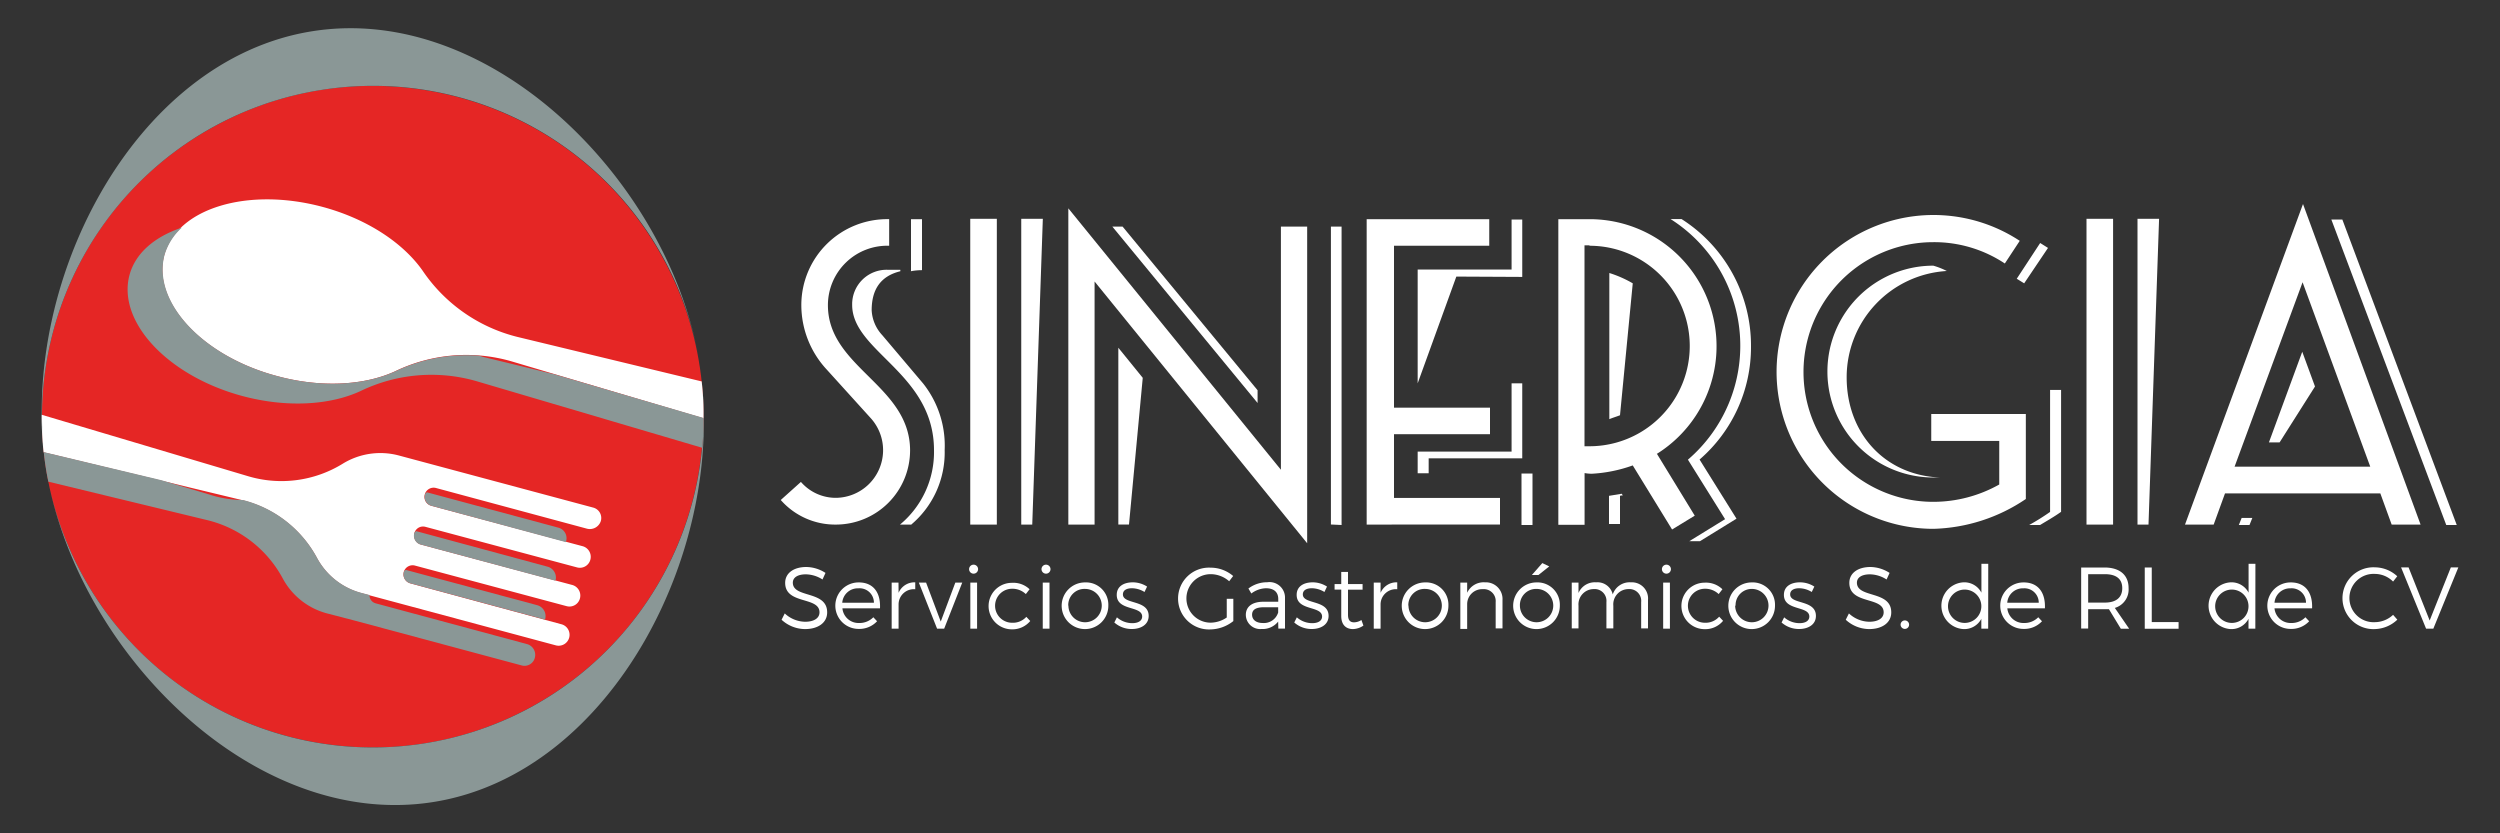 <svg id="Capa_1" data-name="Capa 1" xmlns="http://www.w3.org/2000/svg" viewBox="0 0 300 100"><rect x="0" y="0" width="300" height="100" fill="#333333" stroke="none"/><defs><style>.cls-1{fill:#fff;}.cls-2{fill:#e52625;}.cls-3{fill:#8a9796;}</style></defs><title>id-sinergia</title><path class="cls-1" d="M100.32,62.95A8.7,8.7,0,0,1,93.69,60l2.42-2.17a5.53,5.53,0,0,0,4.21,1.91,5.72,5.72,0,0,0,4.17-9.56l-5.27-5.82a11.38,11.38,0,0,1-3.06-7.74A10.31,10.31,0,0,1,106.7,26.3v3.19a7.13,7.13,0,0,0-7.35,7.14c0,7.48,9.86,9.61,9.86,17.43A8.91,8.91,0,0,1,100.32,62.95Zm9,0H108a11.31,11.31,0,0,0,4.08-8.93c0-9.23-9.82-11.82-9.82-17.43a4.13,4.13,0,0,1,4.38-4.21h1.4v.17c-2.42.59-3.44,2.25-3.44,4.68a4.73,4.73,0,0,0,1.28,3l4.89,5.78a12,12,0,0,1,2.59,8A11.31,11.31,0,0,1,109.29,63Zm0-30.44V26.3h1.32v6.12A7,7,0,0,0,109.29,32.55Z"/><path class="cls-1" d="M116.43,62.95V26.26h3.19V62.95Zm7.44,0h-1.32V26.26h2.59Z"/><path class="cls-1" d="M131.35,33.78V62.95h-3.15V25l25.51,31.37V27.19h3.15v38Zm2.13-6.59h1.23l16.2,19.64v1.53Zm2,35.75H134.2V41.73l2.93,3.61Zm24.23,0V27.19h1.28V63Z"/><path class="cls-1" d="M164,62.95V26.3h14.71v3.19H167.28V48.92H178.8V52.1H167.28v7.65H180v3.19Zm10.76-29.76L170.12,46V32.34h11.27v-6h1.28v6.89ZM171.44,55v1.79h-1.32V54.19h11.27V46h1.28V55Zm11.14,8V56.82h1.32V63Z"/><path class="cls-1" d="M198.82,54.44l4.55,7.44-2.72,1.66-4.72-7.69a17.2,17.2,0,0,1-4.93,1,5.31,5.31,0,0,1-.85-.08v6.21H187V26.3h3.78a15.24,15.24,0,0,1,8.08,28.14Zm-8.08-25h-.6V53.55h.6a12,12,0,1,0,0-24.06Zm3.66,30v3.44h-1.32V59.5l1.53-.25.13.21A.83.83,0,0,0,194.4,59.5Zm0-9.61c-.43.17-.89.3-1.28.47V32.76A13.57,13.57,0,0,1,195.93,34Zm9.52,5.27,4.46,7.14L204,64.94h-1.28l4.29-2.64-4.46-7.14a18,18,0,0,0-2.08-28.87h1.32a18,18,0,0,1,8.33,15.26A17.83,17.83,0,0,1,203.92,55.17Z"/><path class="cls-1" d="M232,63.46a18.83,18.83,0,1,1,10.37-34.56l-1.79,2.72A15.31,15.31,0,0,0,232,29.06a15.58,15.58,0,1,0,0,31.16,16.16,16.16,0,0,0,7.91-2.08V52.91h-8.16V49.68h11.35v10.2A20.71,20.71,0,0,1,232,63.46ZM221.6,45.3c0,6.59,4.46,11.69,11.14,12H232a12.71,12.71,0,0,1,0-25.42,9.15,9.15,0,0,1,1.62.64A12.77,12.77,0,0,0,221.6,45.3ZM242.9,34l-.89-.55,2.81-4.29.94.59Zm1.91,29H243.5c.85-.47,1.7-1,2.51-1.57V46.79h1.32V61.42C246.52,62,245.67,62.48,244.81,63Z"/><path class="cls-1" d="M250.38,62.95V26.26h3.19V62.95Zm7.44,0H256.5V26.26h2.59Z"/><path class="cls-1" d="M287,62.95l-1.36-3.74H267l-1.36,3.74h-3.44l14.16-38.47,14.11,38.47ZM276.31,33.87,268.15,56h16.28ZM269.94,63h-1.28l.34-.85h1.28Zm3.61-9.91h-1.28l4-10.88,1.53,4.17Zm20,9.91L279.76,26.34h1.32L294.81,63Z"/><path class="cls-1" d="M99.06,68.75l-.36.79a3.79,3.79,0,0,0-2-.62c-.94,0-1.56.36-1.56,1,0,1.89,4.13.9,4.12,3.57,0,1.23-1.08,2-2.66,2a4.19,4.19,0,0,1-2.81-1.12l.38-.76a3.65,3.65,0,0,0,2.45,1c1.06,0,1.72-.43,1.72-1.13,0-1.93-4.12-.9-4.12-3.54,0-1.15,1-1.9,2.54-1.9A4.35,4.35,0,0,1,99.06,68.75Z"/><path class="cls-1" d="M105.6,73h-4.51a1.94,1.94,0,0,0,2,1.76,2.31,2.31,0,0,0,1.71-.69l.45.48a2.91,2.91,0,0,1-2.22.92,2.79,2.79,0,0,1,0-5.58C104.81,69.88,105.69,71.12,105.6,73Zm-.73-.67A1.72,1.72,0,0,0,103,70.6a1.87,1.87,0,0,0-1.93,1.73Z"/><path class="cls-1" d="M107.83,71.14a2.07,2.07,0,0,1,2-1.26v.83a1.83,1.83,0,0,0-2,1.79v2.94H107V69.91h.82Z"/><path class="cls-1" d="M112.45,75.44l-2.19-5.53h.87l1.76,4.68,1.75-4.68h.83l-2.17,5.53Z"/><path class="cls-1" d="M117.37,68.33a.54.54,0,1,1-.54-.57A.54.54,0,0,1,117.37,68.33Zm-.93,7.11V69.91h.81v5.53Z"/><path class="cls-1" d="M123.55,70.71l-.45.58a2.33,2.33,0,0,0-1.65-.64,2,2,0,0,0,0,4.08,2.16,2.16,0,0,0,1.71-.71l.47.5a2.78,2.78,0,0,1-2.21,1,2.79,2.79,0,0,1,0-5.58A2.82,2.82,0,0,1,123.55,70.71Z"/><path class="cls-1" d="M126.06,68.33a.54.54,0,1,1-.54-.57A.54.54,0,0,1,126.06,68.33Zm-.93,7.11V69.91h.81v5.53Z"/><path class="cls-1" d="M133,72.67a2.8,2.8,0,1,1-2.8-2.78A2.68,2.68,0,0,1,133,72.67Zm-4.79,0a2,2,0,1,0,2-2A1.94,1.94,0,0,0,128.19,72.68Z"/><path class="cls-1" d="M137.65,70.39l-.31.65a2.92,2.92,0,0,0-1.5-.45c-.62,0-1.09.22-1.09.74,0,1.23,3.09.6,3.09,2.58,0,1.09-1,1.57-2,1.57a3.12,3.12,0,0,1-2.12-.78l.31-.62a2.8,2.8,0,0,0,1.84.7c.65,0,1.18-.24,1.19-.79,0-1.33-3.06-.65-3.05-2.61,0-1.06.91-1.5,1.92-1.5A3.2,3.2,0,0,1,137.65,70.39Z"/><path class="cls-1" d="M148,71.86v2.67a4.54,4.54,0,0,1-2.73,1,3.71,3.71,0,1,1,0-7.41,4.16,4.16,0,0,1,2.71,1l-.48.63a3.38,3.38,0,0,0-2.22-.85,2.91,2.91,0,1,0,0,5.82,3.51,3.51,0,0,0,1.93-.62V71.86Z"/><path class="cls-1" d="M153.38,74.59a2.38,2.38,0,0,1-2,.89,1.72,1.72,0,0,1-1.88-1.69c0-1,.77-1.57,2.07-1.58h1.82v-.33c0-.81-.5-1.29-1.48-1.29a3.06,3.06,0,0,0-1.75.63l-.35-.6a3.71,3.71,0,0,1,2.26-.75,1.86,1.86,0,0,1,2.13,1.91v3.65h-.8Zm0-1.06v-.66h-1.72c-.92,0-1.41.28-1.41.89s.49,1,1.27,1A1.79,1.79,0,0,0,153.37,73.53Z"/><path class="cls-1" d="M159.24,70.39l-.31.65a2.92,2.92,0,0,0-1.5-.45c-.62,0-1.09.22-1.09.74,0,1.23,3.09.6,3.09,2.58,0,1.09-1,1.57-2,1.57a3.12,3.12,0,0,1-2.12-.78l.31-.62a2.8,2.8,0,0,0,1.84.7c.65,0,1.18-.24,1.19-.79,0-1.33-3.06-.65-3.05-2.61,0-1.06.91-1.5,1.92-1.5A3.2,3.2,0,0,1,159.24,70.39Z"/><path class="cls-1" d="M163.61,75.07a2.32,2.32,0,0,1-1.25.42c-.81,0-1.41-.48-1.41-1.57V70.75h-.8v-.66h.8V68.63h.81v1.46h1.75v.67h-1.75v3c0,.67.26.92.73.92a1.67,1.67,0,0,0,.88-.28Z"/><path class="cls-1" d="M165.67,71.14a2.07,2.07,0,0,1,2-1.26v.83a1.83,1.83,0,0,0-2,1.79v2.94h-.82V69.91h.82Z"/><path class="cls-1" d="M173.81,72.67a2.8,2.8,0,1,1-2.8-2.78A2.68,2.68,0,0,1,173.81,72.67Zm-4.79,0a2,2,0,1,0,2-2A1.94,1.94,0,0,0,169,72.68Z"/><path class="cls-1" d="M180.3,72v3.41h-.82V72.25a1.43,1.43,0,0,0-1.56-1.55,1.8,1.8,0,0,0-1.86,1.77v3h-.82V69.91h.82v1.22a2.18,2.18,0,0,1,2.14-1.25A2,2,0,0,1,180.3,72Z"/><path class="cls-1" d="M187.18,72.67a2.8,2.8,0,1,1-2.8-2.78A2.68,2.68,0,0,1,187.18,72.67Zm-4.79,0a2,2,0,1,0,2-2A1.94,1.94,0,0,0,182.39,72.68ZM184.61,69h-.79l1.26-1.43.83.4Z"/><path class="cls-1" d="M197.76,72v3.41h-.82V72.25a1.42,1.42,0,0,0-1.53-1.56,1.83,1.83,0,0,0-1.81,2v2.72h-.83V72.25a1.42,1.42,0,0,0-1.53-1.56,1.84,1.84,0,0,0-1.82,2v2.72h-.81V69.91h.81v1.25a2.12,2.12,0,0,1,2.11-1.28,1.88,1.88,0,0,1,2,1.45,2.13,2.13,0,0,1,2.18-1.45A1.94,1.94,0,0,1,197.76,72Z"/><path class="cls-1" d="M200.51,68.33a.54.54,0,1,1-.54-.57A.54.54,0,0,1,200.51,68.33Zm-.93,7.11V69.91h.81v5.53Z"/><path class="cls-1" d="M206.69,70.71l-.45.58a2.33,2.33,0,0,0-1.65-.64,2,2,0,0,0,0,4.08A2.16,2.16,0,0,0,206.3,74l.47.5a2.77,2.77,0,0,1-2.21,1,2.79,2.79,0,0,1,0-5.58A2.83,2.83,0,0,1,206.69,70.71Z"/><path class="cls-1" d="M213,72.67a2.8,2.8,0,1,1-2.8-2.78A2.68,2.68,0,0,1,213,72.67Zm-4.78,0a2,2,0,1,0,2-2A1.94,1.94,0,0,0,208.27,72.68Z"/><path class="cls-1" d="M217.72,70.39l-.31.65a2.92,2.92,0,0,0-1.5-.45c-.62,0-1.09.22-1.09.74,0,1.23,3.09.6,3.09,2.58,0,1.09-1,1.57-2,1.57a3.12,3.12,0,0,1-2.12-.78l.31-.62a2.8,2.8,0,0,0,1.84.7c.65,0,1.17-.24,1.18-.79,0-1.33-3.06-.65-3.05-2.61,0-1.06.91-1.5,1.92-1.5A3.2,3.2,0,0,1,217.72,70.39Z"/><path class="cls-1" d="M226.75,68.75l-.36.79a3.79,3.79,0,0,0-2-.62c-.94,0-1.56.36-1.56,1,0,1.89,4.13.9,4.12,3.57,0,1.23-1.08,2-2.65,2a4.19,4.19,0,0,1-2.81-1.12l.38-.76a3.65,3.65,0,0,0,2.45,1c1.06,0,1.72-.43,1.72-1.13,0-1.93-4.12-.9-4.12-3.54,0-1.15,1-1.9,2.54-1.9A4.35,4.35,0,0,1,226.75,68.75Z"/><path class="cls-1" d="M229.09,75a.51.51,0,1,1-.5-.55A.51.51,0,0,1,229.09,75Z"/><path class="cls-1" d="M238.58,75.44h-.82V74.26a2.31,2.31,0,0,1-2.15,1.23,2.81,2.81,0,0,1,0-5.61,2.31,2.31,0,0,1,2.16,1.24V67.66h.82Zm-.82-2.75a2,2,0,1,0-2,2.06A2,2,0,0,0,237.76,72.7Z"/><path class="cls-1" d="M245.39,73h-4.51a1.94,1.94,0,0,0,2,1.76,2.31,2.31,0,0,0,1.71-.69l.45.48a2.9,2.9,0,0,1-2.22.92,2.79,2.79,0,0,1,0-5.58C244.59,69.88,245.47,71.12,245.39,73Zm-.74-.67a1.72,1.72,0,0,0-1.85-1.73,1.87,1.87,0,0,0-1.93,1.73Z"/><path class="cls-1" d="M253.07,73.1l-.49,0h-2v2.32h-.84V68.1h2.79c1.84,0,2.9.9,2.9,2.47a2.3,2.3,0,0,1-1.65,2.38l1.72,2.5h-1Zm-.49-.79c1.33,0,2.09-.59,2.09-1.73s-.76-1.68-2.09-1.68h-2v3.41Z"/><path class="cls-1" d="M261.43,74.65v.8h-4.06V68.1h.84v6.55Z"/><path class="cls-1" d="M270.64,75.44h-.82V74.26a2.31,2.31,0,0,1-2.15,1.23,2.81,2.81,0,0,1,0-5.61,2.31,2.31,0,0,1,2.16,1.24V67.66h.82Zm-.82-2.75a2,2,0,1,0-2,2.06A2,2,0,0,0,269.82,72.7Z"/><path class="cls-1" d="M277.45,73h-4.51a1.94,1.94,0,0,0,2,1.76,2.3,2.3,0,0,0,1.71-.69l.45.48a2.91,2.91,0,0,1-2.23.92,2.79,2.79,0,0,1,0-5.58C276.65,69.88,277.53,71.12,277.45,73Zm-.73-.67a1.72,1.72,0,0,0-1.85-1.73,1.87,1.87,0,0,0-1.93,1.73Z"/><path class="cls-1" d="M287.67,69.15l-.5.64a3.09,3.09,0,0,0-2.17-.92,2.9,2.9,0,1,0,0,5.79,3.21,3.21,0,0,0,2.17-.88l.51.58A4.05,4.05,0,0,1,285,75.49a3.71,3.71,0,1,1,0-7.41A4,4,0,0,1,287.67,69.15Z"/><path class="cls-1" d="M291.13,75.44l-3-7.35h.9l2.53,6.37,2.54-6.37H295l-3,7.35Z"/><circle class="cls-2" cx="44.73" cy="50" r="39.69" transform="translate(-19 29.03) rotate(-29.97)"/><path class="cls-1" d="M19.71,30.62c-1.5,5.6,4.56,12.13,13.54,14.51,5.38,1.46,10.59,1.09,14.21-.6a19.59,19.59,0,0,1,13.85-1.19l23.12,6.86a33.33,33.33,0,0,0-.23-4.43L62.09,40.43a19.37,19.37,0,0,1-11.37-7.94c-2.31-3.3-6.62-6.21-12-7.66C29.71,22.41,21.22,25,19.71,30.62Z"/><path class="cls-1" d="M5,49.77a40,40,0,0,0,.23,4.5L29,60a14,14,0,0,1,9.05,7,8.53,8.53,0,0,0,5.3,4.17l23.34,6.27a1.31,1.31,0,1,0,.64-2.54L49.23,70a1.12,1.12,0,0,1-.78-1.35,1.1,1.1,0,0,1,1.35-.78L68,72.74a1.3,1.3,0,0,0,1.61-1,1.32,1.32,0,0,0-1-1.56L50.5,65.34a1.06,1.06,0,0,1-.66-.52,1.08,1.08,0,0,1,1.21-1.6l18.2,4.87a1.3,1.3,0,0,0,1.61-1,1.32,1.32,0,0,0-1-1.56L51.75,60.69a1.1,1.1,0,1,1,.57-2.13l18.11,4.88a1.38,1.38,0,0,0,1.66-.89,1.29,1.29,0,0,0-.91-1.64L47.83,54.65a8.61,8.61,0,0,0-6.71,1,14,14,0,0,1-11.33,1.5Z"/><path class="cls-3" d="M15.54,33c-1.5,5.6,4.59,12.11,13.54,14.52,5.4,1.45,10.6,1.09,14.24-.62a19.53,19.53,0,0,1,13.82-1.17l27.11,8a28.87,28.87,0,0,0,.18-3.57L66.55,44.92l-8.61-2.1-.45-.14a19.91,19.91,0,0,0-10,1.85c-3.62,1.69-8.84,2.06-14.21.6-9-2.39-15-8.92-13.54-14.51a7.2,7.2,0,0,1,2.09-3.31C18.6,28.39,16.26,30.34,15.54,33Z"/><path class="cls-3" d="M65.44,74.2c0,.05,0,.09-.07.14L49.24,70a1.1,1.1,0,0,1-.78-1.35c0-.12.14-.18.21-.27l15.78,4.24A1.35,1.35,0,0,1,65.44,74.2Z"/><path class="cls-3" d="M66.69,69.54a1.42,1.42,0,0,1-.06.14L50.49,65.35A1.09,1.09,0,0,1,49.71,64h0c0-.12.14-.17.21-.27L65.7,68A1.35,1.35,0,0,1,66.69,69.54Z"/><path class="cls-3" d="M67.92,65s0,0,0,.06L51.74,60.69A1.1,1.1,0,0,1,51,59.34c0-.12.14-.18.21-.27L67,63.32A1.31,1.31,0,0,1,67.92,65Z"/><path class="cls-3" d="M5.25,54.25A33.81,33.81,0,0,0,5.8,57.8l19.05,4.61a14.06,14.06,0,0,1,9.08,7,8.5,8.5,0,0,0,5.28,4.19l3.38.88,20,5.37a1.28,1.28,0,0,0,1.61-1,1.34,1.34,0,0,0-1-1.57L45.08,72.4a1,1,0,0,1-.74-1l-.95-.25A8.53,8.53,0,0,1,38.08,67,14,14,0,0,0,29.15,60a13.48,13.48,0,0,1-3.52-.5l-6.24-1.87Z"/><path class="cls-3" d="M38.58,10.79A39.69,39.69,0,0,0,5.52,56.15c-3.4-21.66,10.3-49,32-52.41s43.08,18.44,46.47,40.1A39.69,39.69,0,0,0,38.58,10.79Z"/><path class="cls-3" d="M50.89,89.21A39.69,39.69,0,0,0,83.95,43.84c3.4,21.66-10.3,49-32,52.41S8.92,77.81,5.52,56.15A39.69,39.69,0,0,0,50.89,89.21Z"/></svg>